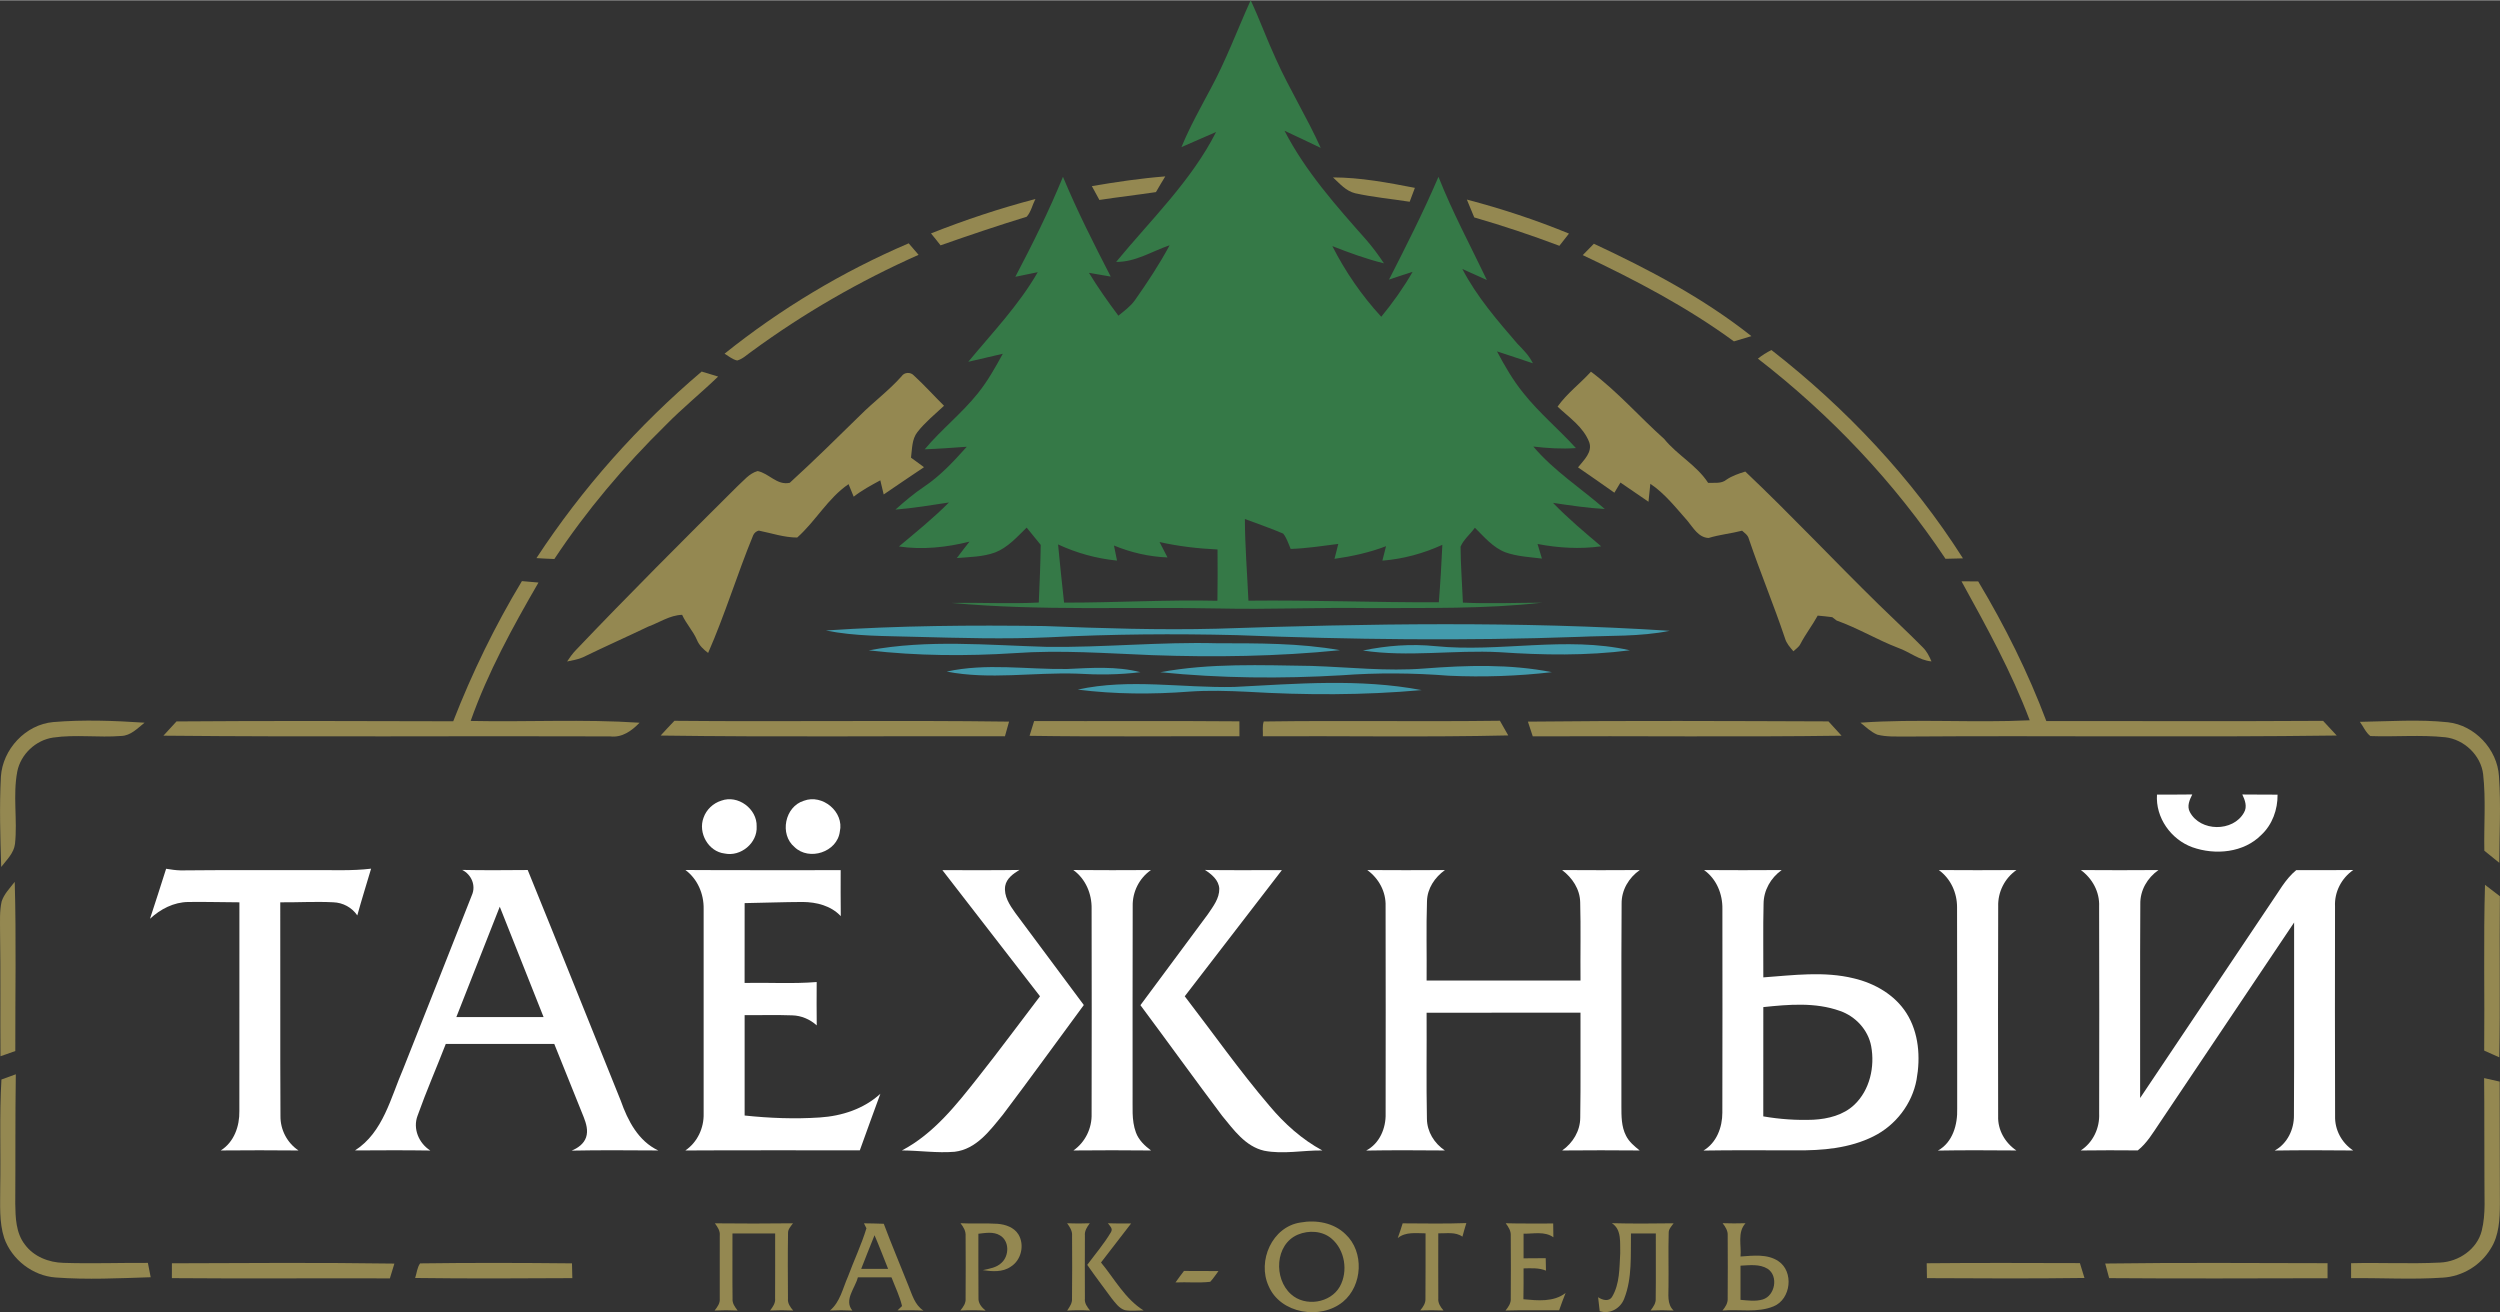 <?xml version="1.0" encoding="UTF-8"?> <svg xmlns="http://www.w3.org/2000/svg" xmlns:xlink="http://www.w3.org/1999/xlink" xmlns:xodm="http://www.corel.com/coreldraw/odm/2003" xml:space="preserve" width="1000px" height="525px" style="shape-rendering:geometricPrecision; text-rendering:geometricPrecision; image-rendering:optimizeQuality; fill-rule:evenodd; clip-rule:evenodd" viewBox="0 0 1505.81 790.21"><rect x="0" y="0" width="1505.81" height="790.21" fill="#333333" stroke="none"/> <defs> <style type="text/css"> .fil0 {fill:#357947;fill-rule:nonzero} .fil2 {fill:#439BAD;fill-rule:nonzero} .fil1 {fill:#948851;fill-rule:nonzero} .fil3 {fill:white;fill-rule:nonzero} </style> </defs> <g id="Слой_x0020_1">  <g id="_2223005344912"> <g> <path class="fil0" d="M753.31 0c5.42,11.55 9.75,23.59 15.11,35.17 8.18,18.33 18.86,35.42 27.08,53.74 -7.3,-3.4 -14.49,-7.01 -21.81,-10.33 12.61,24.46 31.09,45.23 49.24,65.7 3.86,4.47 7.41,9.22 10.66,14.17 -10.63,-2.63 -20.92,-6.39 -31.1,-10.39 7.85,15.44 17.75,29.83 29.47,42.56 7.01,-8.49 13.39,-17.51 18.9,-27.06 -4.76,1.5 -9.51,3.08 -14.22,4.68 10.41,-20.41 20.77,-40.86 29.79,-61.92 8.4,21.32 19.27,41.51 29.15,62.17 -4.95,-2.22 -9.85,-4.49 -14.78,-6.67 8.63,16.61 20.95,30.85 33.09,44.95 3.52,3.63 7.18,7.24 9.4,11.87 -7.23,-2.35 -14.39,-4.86 -21.62,-7.18 4.63,8.71 9.58,17.31 15.8,24.99 9.55,12.05 21.43,21.93 31.74,33.26 -8.57,0.65 -17.14,0.06 -25.65,-0.91 12.39,14.64 28.69,25.09 43.05,37.6 -10.46,-0.56 -20.82,-2.15 -31.18,-3.68 9.03,9.39 19.06,17.74 28.99,26.16 -12.76,1.77 -25.72,1.02 -38.32,-1.41 0.86,2.91 1.75,5.86 2.64,8.79 -7.34,-0.89 -14.85,-1.25 -21.87,-3.71 -7.59,-2.87 -12.9,-9.34 -18.51,-14.87 -2.73,3.89 -6.82,7.06 -8.63,11.45 0.09,11.22 0.95,22.45 1.42,33.67 15.89,0.75 31.78,0.09 47.68,0.04 -34.57,3.87 -69.44,3.07 -104.17,3.25 -30.09,-0.48 -60.18,0.92 -90.26,0.24 -53.7,-1.12 -107.52,1.57 -161.08,-3.32 17.45,-0.35 34.91,0.65 52.37,-0.26 0.52,-11.57 0.99,-23.15 1.16,-34.73 -2.85,-3.44 -5.67,-6.91 -8.47,-10.4 -5.74,5.59 -11.26,11.92 -18.9,14.93 -7.4,2.72 -15.4,2.75 -23.15,3.41 2.49,-3.32 5.03,-6.63 7.62,-9.89 -13.85,3.46 -28.3,5.03 -42.49,2.91 10.25,-8.58 20.67,-17.02 30.11,-26.49 -10.72,1.62 -21.42,3.41 -32.23,4.29 5.55,-4.97 11.23,-9.79 17.44,-13.93 9.73,-6.57 17.77,-15.23 25.53,-23.93 -8.44,0.6 -16.89,1.23 -25.34,1.54 9.97,-11.93 22.35,-21.62 32.06,-33.78 5.88,-7.32 10.48,-15.55 14.99,-23.77 -6.95,1.58 -13.86,3.28 -20.81,4.84 14.51,-17.53 30.46,-34.12 41.85,-53.98 -4.51,0.9 -9.01,1.83 -13.49,2.78 10.34,-19.69 20.27,-39.63 28.69,-60.23 8.51,20.52 18.58,40.35 28.76,60.1 -4.37,-0.77 -8.75,-1.52 -13.11,-2.26 5.44,8.92 11.46,17.46 17.73,25.82 3.52,-2.92 7.33,-5.61 10,-9.4 7.47,-10.65 14.7,-21.53 20.85,-33.02 -10.64,3.6 -20.6,10.18 -32.21,10.02 20.9,-25.38 45.16,-48.62 60.21,-78.25 -6.99,2.96 -13.87,6.13 -20.86,9.1 4.99,-12.18 11.45,-23.64 17.61,-35.23 9.28,-17.14 16.06,-35.47 24.07,-53.2zm-3.49 312.44l0 0c0.06,16.42 1.4,32.8 2.14,49.19 38.24,-0.44 76.44,1.15 114.68,0.96 0.93,-11.52 1.59,-23.05 2.13,-34.6 -11.39,5.2 -23.63,8.54 -36.13,9.53 0.71,-2.91 1.46,-5.81 2.2,-8.7 -9.99,3.82 -20.48,6.12 -31.05,7.62 0.73,-3.01 1.52,-6 2.3,-8.99 -9.53,1.23 -19.07,2.68 -28.68,3.02 -1.39,-3.12 -2.33,-6.58 -4.52,-9.24 -7.56,-3.25 -15.37,-5.9 -23.07,-8.79zm-51.4 13.88l0 0c1.61,3.07 3.21,6.15 4.79,9.27 -11.08,-0.44 -22.01,-2.94 -32.25,-7.18 0.62,3.02 1.23,6.05 1.85,9.08 -12.28,-1.21 -24.33,-4.52 -35.51,-9.74 1.15,11.7 2.28,23.4 3.62,35.06 30.79,0.06 61.57,-1.83 92.36,-1.12 0.11,-10.3 0.2,-20.6 0.06,-30.9 -11.74,-0.53 -23.45,-1.9 -34.92,-4.47z"></path> </g> </g> <g id="_2223005344576"> <path class="fil1" d="M657.65 111.94c14.66,-2.51 29.38,-4.7 44.22,-5.86 -1.91,3.13 -3.8,6.27 -5.62,9.46 -11.34,1.69 -22.73,3 -34.06,4.73 -1.53,-2.76 -3.05,-5.55 -4.54,-8.33z"></path> <path class="fil1" d="M802.9 106.69c16.63,0.02 33.03,3.15 49.32,6.29 -1.07,2.8 -2.12,5.58 -3.14,8.37 -10.94,-1.72 -22,-2.72 -32.81,-5.11 -5.55,-1.31 -9.36,-5.86 -13.37,-9.55z"></path> <path class="fil1" d="M560.76 140.42c20.53,-8.15 41.53,-15.11 62.9,-20.73 -1.82,3.5 -2.63,7.77 -5.26,10.69 -17.42,5.35 -34.69,11.18 -51.89,17.23 -1.87,-2.44 -3.79,-4.83 -5.75,-7.19z"></path> <path class="fil1" d="M883.52 120.03c20.92,5.49 41.5,12.26 61.5,20.49 -1.94,2.46 -3.85,4.91 -5.76,7.36 -16.87,-6.38 -33.98,-12.09 -51.29,-17.1 -1.44,-3.61 -2.94,-7.17 -4.45,-10.75z"></path> <path class="fil1" d="M436.42 212.86c33.74,-27.03 71.13,-49.48 110.9,-66.47 1.99,2.3 3.97,4.62 5.96,6.93 -35.46,15.77 -69.26,35.24 -100.55,58.2 -2.81,1.93 -5.32,4.51 -8.68,5.45 -2.87,-0.6 -5.17,-2.65 -7.63,-4.11z"></path> <path class="fil1" d="M953.32 153.49c2.22,-2.29 4.45,-4.58 6.71,-6.85 33.25,15.51 66.03,32.77 94.89,55.65 -3.52,1.05 -7.04,2.11 -10.54,3.16 -28.27,-20.72 -59.46,-37 -91.06,-51.96z"></path> <path class="fil1" d="M1058.83 215.85c2.51,-2.01 5.24,-3.75 8.16,-5.18 45,35.08 84.7,77.25 115.35,125.47 -3.51,0.08 -7.03,0.15 -10.52,0.26 -30.7,-46.04 -69.26,-86.71 -112.99,-120.55z"></path> <path class="fil1" d="M323.12 335.99c27.52,-42.01 61.23,-79.9 99.51,-112.36 3.29,1.05 6.6,2.03 9.92,3.02 -10.33,9.92 -21.5,18.98 -31.54,29.21 -24.98,24.56 -47.77,51.44 -67.11,80.67 -3.61,-0.12 -7.2,-0.31 -10.78,-0.54z"></path> <path class="fil1" d="M543.04 226.48c1.59,-2.46 5.3,-2.7 7.3,-0.58 6.36,5.83 12.14,12.27 18.27,18.34 -5.47,5.13 -11.4,9.9 -16.03,15.84 -3.42,4.36 -3.15,10.2 -3.86,15.42 2.6,1.9 5.22,3.81 7.83,5.73 -8.12,5.46 -16.22,10.9 -24.28,16.43 -0.69,-2.84 -1.38,-5.69 -2.04,-8.52 -5.52,2.99 -11.07,5.97 -16.03,9.86 -1.04,-2.52 -2.06,-5.05 -3.09,-7.56 -12.47,8.48 -19.77,22.25 -30.94,32.16 -7.85,0 -15.53,-2.65 -23.15,-4.18 -1.54,0.42 -2.65,1.35 -3.34,2.77 -9.63,23.41 -16.98,47.75 -27.16,70.92 -2.79,-2.06 -5.36,-4.51 -6.7,-7.76 -2.33,-5.47 -6.54,-9.8 -8.96,-15.2 -7.45,0.24 -13.69,4.65 -20.48,7.13 -13.02,6.22 -26.21,12.09 -39.2,18.42 -3.04,1.4 -6.41,1.86 -9.62,2.57 1.63,-2.41 3.3,-4.83 5.35,-6.92 31.78,-33.38 64.41,-65.97 97.1,-98.47 3.82,-3.41 7.22,-7.92 12.34,-9.32 6.97,1.44 11.61,8.74 19.34,7.08 14.51,-13.24 28.48,-27.03 42.51,-40.77 8.04,-8.06 17.27,-14.84 24.84,-23.39z"></path> <path class="fil1" d="M938.16 244.75c5.63,-8 13.6,-13.84 20.11,-21.05 16.05,12 29.23,27.23 44.13,40.54 7.9,9.76 19.57,15.79 26.46,26.45 3.68,-0.21 7.88,0.64 10.98,-1.91 3.44,-2.36 7.42,-3.67 11.39,-4.92 27.41,25.97 53.24,53.53 80.22,79.95 8.84,8.67 17.97,17.08 26.66,25.9 2.43,2.35 3.94,5.42 5.27,8.5 -7.42,-0.63 -13.24,-5.77 -20.08,-8.15 -12.65,-4.84 -24.29,-11.95 -37.04,-16.46 -0.66,-0.52 -2,-1.52 -2.66,-2.03 -2.93,-0.4 -5.86,-0.68 -8.76,-0.94 -3.21,5.87 -7.34,11.16 -10.41,17.08 -0.92,1.9 -2.78,3.01 -4.22,4.41 -2.05,-2.41 -4.23,-4.81 -5.09,-7.89 -6.75,-20.12 -14.94,-39.73 -21.75,-59.82 -0.53,-2.25 -2.51,-3.5 -4.08,-4.93 -6.66,1.73 -13.56,2.35 -20.15,4.39 -6.16,-0.24 -9.32,-6.27 -12.82,-10.43 -6.96,-7.84 -13.49,-16.3 -22.28,-22.2 -0.41,3.6 -0.77,7.21 -1.12,10.81 -5.64,-3.84 -11.27,-7.69 -16.88,-11.56 -1.23,2.03 -2.45,4.08 -3.66,6.11 -7.23,-5.19 -14.6,-10.18 -21.9,-15.26 3.36,-4.29 8.9,-9.13 6.73,-15.19 -3.55,-9.23 -12.15,-14.87 -19.05,-21.4z"></path> <path class="fil1" d="M272.99 434.27c11.4,-29.23 25.16,-57.56 41.37,-84.42 3.32,0.27 6.66,0.58 9.98,0.86 -15.52,26.78 -30.51,54.1 -40.85,83.36 33.92,0.72 67.87,-1.17 101.74,1.07 -4.69,4.85 -10.51,9.11 -17.66,8.24 -89.71,-0.36 -179.42,0.46 -269.14,-0.44 2.63,-2.86 5.24,-5.73 7.88,-8.58 55.55,-0.43 111.13,-0.23 166.68,-0.09z"></path> <path class="fil1" d="M1181.46 349.97c3.32,0.03 6.69,0.05 10.06,0.06 16.04,26.8 30.04,54.86 41.03,84.1 55.56,-0.06 111.13,0.24 166.69,-0.12 2.73,2.95 5.48,5.88 8.22,8.84 -86.51,1.16 -173.05,-0.01 -259.56,0.62 -5.75,-0.09 -11.62,0.3 -17.22,-1.16 -3.85,-1.65 -6.88,-4.63 -10.1,-7.2 33.95,-2.41 67.99,0.18 101.96,-1.43 -10.98,-29.16 -26.08,-56.49 -41.08,-83.71z"></path> <path class="fil1" d="M0.54 467.63c1.06,-16.52 14.87,-31.4 31.52,-32.88 18.28,-1.54 36.72,-0.82 55.01,0.37 -4.21,3.34 -8.34,7.87 -14.1,8 -13.62,1.08 -27.36,-0.99 -40.94,0.96 -10.51,1.52 -19.61,10.09 -21.64,20.53 -2.72,14.37 0.18,29.02 -1.35,43.48 -0.66,5.62 -5.05,9.67 -8.32,13.94 -0.55,-18.12 -1.14,-36.28 -0.18,-54.4z"></path> <path class="fil1" d="M397.91 442.87c2.72,-3 5.49,-5.96 8.3,-8.88 67.2,0.64 134.39,-0.43 201.57,0.49 -0.84,2.91 -1.65,5.86 -2.47,8.81 -69.13,-0.18 -138.28,0.57 -207.4,-0.42z"></path> <path class="fil1" d="M620.12 443.03c0.92,-2.98 1.84,-5.94 2.77,-8.9 41.21,0.14 82.43,-0.17 123.63,0.18 0,2.98 0.01,5.97 0.03,8.98 -42.13,-0.09 -84.28,0.39 -126.43,-0.26z"></path> <path class="fil1" d="M760.65 443.29c0.16,-2.95 -0.45,-6.12 0.53,-8.89 47.39,-0.68 94.83,0.18 142.24,-0.45 1.68,2.93 3.35,5.89 5.03,8.84 -49.26,1.14 -98.53,0.27 -147.8,0.5z"></path> <path class="fil1" d="M920.3 434.49c60.34,-0.68 120.69,-0.36 181.03,-0.15 2.63,2.86 5.25,5.73 7.88,8.62 -61.99,0.88 -123.99,0.07 -185.99,0.4 -0.98,-2.96 -1.96,-5.92 -2.92,-8.87z"></path> <path class="fil1" d="M1421.41 434.61c17.67,-0.27 35.41,-1.61 53.05,0.26 16.18,1.76 29.77,16.3 30.73,32.5 1.25,17.36 0.21,34.78 0.2,52.16 -3.01,-2.43 -6.01,-4.87 -9.01,-7.29 -0.33,-15.35 1,-30.78 -0.73,-46.08 -1.36,-11.43 -11.43,-20.93 -22.75,-22.26 -15.02,-1.59 -30.13,-0.16 -45.17,-0.72 -2.81,-2.16 -4.23,-5.76 -6.32,-8.57z"></path> <path class="fil1" d="M0.99 542.79c1.49,-4.58 5.03,-8.07 7.88,-11.81 0.96,33.96 0.27,67.94 0.35,101.91 -2.96,1.1 -5.94,2.12 -8.93,3.14 -0.21,-25.09 0.15,-50.19 -0.26,-75.28 0.03,-5.99 -0.36,-12.08 0.96,-17.96z"></path> <path class="fil1" d="M1496.77 532.78c3,2.26 5.99,4.56 8.97,6.87 -0.35,32.34 0.28,64.7 -0.37,97.04 -3.03,-1.37 -6.05,-2.72 -9.08,-4.06 0.33,-33.29 -0.48,-66.58 0.48,-99.85z"></path> <path class="fil1" d="M0.86 650.04c2.9,-1 5.79,-2.06 8.66,-3.14 -0.39,25.95 -0.15,51.91 -0.33,77.86 0.12,8.45 0.36,17.71 5.79,24.69 5.32,7.27 14.45,10.84 23.26,11.03 16.94,0.54 33.89,-0.07 50.83,0.02 0.56,2.87 1.12,5.76 1.69,8.64 -19.07,0.6 -38.18,1.57 -57.21,0.15 -13.81,-0.96 -26.42,-10.73 -31.02,-23.74 -3.13,-9.65 -2.36,-19.97 -2.41,-29.95 0.42,-21.85 -0.55,-43.72 0.74,-65.56z"></path> <path class="fil1" d="M1496.25 649.19c3.1,0.69 6.24,1.41 9.37,2.12 0.09,24.49 0.01,48.98 0.13,73.48 -0.07,9.29 -0.39,19.21 -5.61,27.27 -6.07,10.02 -17.11,16.66 -28.81,17.32 -18.37,1.25 -36.8,0.11 -55.21,0.32 -0.01,-3.02 -0.01,-6.01 0,-9.01 17.89,-0.45 35.82,0.5 53.71,-0.39 11.13,-0.52 22.19,-8.04 24.97,-19.14 2.58,-10.28 1.48,-20.99 1.63,-31.45 -0.14,-20.18 0.03,-40.36 -0.18,-60.52z"></path> <g> <path class="fil1" d="M783.29 736.18c9.48,-1.75 20.14,0.13 27.19,7.09 11.32,10.58 10.28,30.9 -1.6,40.68 -13.47,11.05 -37.66,7.21 -44.76,-9.5 -6.94,-15.08 2.12,-35.74 19.17,-38.27zm-1.59 7.31l0 0c-13.8,5.85 -14.62,26.54 -4.09,35.88 8.45,7.71 23.76,5.43 29.41,-4.63 5.1,-9.16 3.08,-22.03 -4.99,-28.87 -5.55,-4.74 -13.8,-5.14 -20.33,-2.38z"></path> </g> <path class="fil1" d="M430.57 736.67c15.67,0.16 31.35,0.18 47.03,-0.02 -1.26,1.85 -3.11,3.61 -2.95,6.05 -0.21,13.09 -0.12,26.22 -0.04,39.33 -0.3,2.83 1.4,5.11 3.13,7.16 -4.65,-0.23 -9.3,-0.21 -13.93,0 1.66,-2.14 3.37,-4.47 3.05,-7.33 0.11,-13.03 -0.01,-26.05 0.03,-39.07 -8.57,-0.02 -17.14,-0.02 -25.71,0 0.06,13.06 -0.12,26.13 0.06,39.19 -0.28,2.83 1.42,5.1 3.06,7.22 -4.64,-0.22 -9.27,-0.24 -13.88,-0.01 1.65,-2.11 3.41,-4.39 3.1,-7.25 0.06,-12.62 0.02,-25.22 0.01,-37.83 0.33,-2.9 -1.34,-5.28 -2.96,-7.44z"></path> <g> <path class="fil1" d="M520.39 736.67c3.97,0.07 7.96,0.09 11.93,0.27 4.66,12.49 9.9,24.75 14.79,37.14 2.26,5.45 3.83,11.74 9.11,15.14 -5.2,-0.27 -10.42,-0.2 -15.6,-0.15 0.67,-0.65 2.03,-1.93 2.7,-2.58 -1.4,-6.01 -4.18,-11.53 -6.34,-17.27 -6.75,-0.05 -13.51,-0.03 -20.26,-0.02 -1.61,6.45 -8.55,13.69 -3.33,20 -4.5,-0.22 -9,-0.22 -13.49,-0.01 6.18,-5.16 7.71,-13.4 10.84,-20.41 3.61,-9.74 8.1,-19.18 11.14,-29.11 -0.36,-0.75 -1.11,-2.25 -1.49,-3zm6.36 7.17l0 0c-2.75,6.72 -5.35,13.5 -8.03,20.25 5.4,0.02 10.8,0.02 16.21,0.02 -2.73,-6.77 -5.28,-13.6 -8.18,-20.27z"></path> </g> <path class="fil1" d="M578.52 736.61c7.41,0.42 14.84,-0.15 22.25,0.34 4.79,0.35 10.02,2.11 12.65,6.41 3.83,6.34 1.73,15.48 -4.6,19.41 -4.95,3.46 -11.23,2.9 -16.87,2.1 3.92,-0.88 8.27,-1.47 11.29,-4.42 4.69,-4.21 4.84,-13.15 -0.92,-16.51 -3.94,-2.42 -8.7,-1.46 -13.02,-1 0.06,12.9 -0.1,25.81 0.06,38.73 -0.18,3.2 1.97,5.68 4.32,7.58 -5.1,-0.32 -10.18,-0.29 -15.26,-0.08 1.75,-2.07 3.45,-4.42 3.18,-7.31 0.09,-12.52 0.09,-25.05 0,-37.57 0.21,-2.96 -1.31,-5.49 -3.08,-7.68z"></path> <path class="fil1" d="M642.75 736.64c4.54,0.18 9.1,0.18 13.66,0 -1.64,2.19 -3.25,4.6 -2.95,7.5 -0.06,12.57 -0.06,25.14 0,37.71 -0.36,2.9 1.38,5.23 3.11,7.34 -4.6,-0.24 -9.22,-0.23 -13.8,0.03 1.46,-2.21 3.16,-4.48 2.93,-7.3 0.15,-12.58 0.11,-25.18 0.03,-37.77 0.24,-2.9 -1.37,-5.3 -2.98,-7.51z"></path> <path class="fil1" d="M667.32 736.64c4.63,0.16 9.29,0.15 13.96,0.13 -6.05,7.83 -12.11,15.64 -18.12,23.49 8.18,9.91 14.49,21.92 25.66,28.88 -3.77,-0.04 -7.57,0.5 -11.3,-0.18 -3.52,-1.11 -5.7,-4.37 -7.93,-7.08 -4.93,-6.71 -9.97,-13.35 -14.72,-20.19 4.8,-6.47 10.11,-12.66 14.23,-19.6 1.46,-2.18 -0.59,-3.86 -1.78,-5.45z"></path> <path class="fil1" d="M844.85 736.68c12.78,0.05 25.58,0.32 38.36,-0.16 -0.83,2.7 -1.63,5.42 -2.36,8.18 -4.27,-3.04 -9.69,-1.87 -14.54,-2 0.01,13.03 -0.09,26.08 0.01,39.12 -0.28,2.87 1.35,5.28 3.14,7.35 -4.7,-0.19 -9.39,-0.19 -14.08,-0.04 1.75,-2.02 3.38,-4.35 3.2,-7.18 0.16,-13.08 0,-26.17 0.06,-39.25 -5.69,-0.03 -11.99,-1.04 -16.74,2.84 1.07,-2.94 2.03,-5.88 2.95,-8.86z"></path> <path class="fil1" d="M906.92 736.62c9.53,0.3 19.06,0.08 28.6,0.15 0,2.75 0.03,5.52 0.12,8.3 -5.28,-3.76 -11.99,-2.06 -17.96,-2.16 -0.01,4.94 -0.01,9.87 0,14.84 4.44,0 8.89,-0.02 13.34,-0.09 0.02,2.49 0.06,4.99 0.15,7.5 -4.3,-1.78 -8.98,-1.43 -13.5,-1.35 0,6.19 0.06,12.39 -0.09,18.59 8.54,0.77 18.19,1.84 25.42,-3.8 -1.39,3.44 -2.67,6.93 -3.9,10.44 -10.77,0.09 -21.54,-0.18 -32.29,0.15 1.7,-2.11 3.37,-4.45 3.15,-7.31 0.1,-12.59 0.1,-25.19 0,-37.77 0.19,-2.87 -1.4,-5.31 -3.04,-7.49z"></path> <path class="fil1" d="M970.87 736.59c12.39,0.32 24.79,0.23 37.18,0.06 -1.28,1.81 -3.11,3.52 -2.96,5.94 -0.29,10.57 0.01,21.16 -0.11,31.74 0.11,5.07 -1.07,10.98 3.08,14.86 -4.64,-0.21 -9.27,-0.23 -13.89,-0.02 1.61,-2.12 3.31,-4.4 3.1,-7.23 0.19,-13.05 0,-26.1 0.07,-39.15 -5,-0.02 -10,-0.02 -14.97,0 -0.26,13.08 0.83,26.77 -4.05,39.19 -2.18,5.9 -8.61,9.63 -14.78,7.58 -0.27,-2.81 -0.61,-5.62 -0.96,-8.39 2.5,1.7 6.51,2.92 8.45,-0.3 4.65,-7.8 4.35,-17.4 4.87,-26.19 -0.24,-6.18 1.06,-14.21 -5.03,-18.09z"></path> <g> <path class="fil1" d="M1037.58 736.59c4.6,0.17 9.2,0.15 13.8,0.02 -5.06,5.44 -2.4,13.38 -3.02,20.05 7.56,-0.52 16.04,-1.7 22.75,2.76 9.52,6.25 7.7,22.97 -2.84,27.25 -9.73,4.05 -20.56,1.64 -30.77,2.52 1.7,-2.11 3.31,-4.47 3.12,-7.31 0.1,-12.6 0.09,-25.22 0.01,-37.82 0.21,-2.88 -1.38,-5.3 -3.05,-7.47zm10.77 25.59l0 0c0,6.86 0,13.71 0,20.57 4.43,0.38 9.03,1.07 13.39,-0.22 7.48,-2.26 9.58,-14.11 2.96,-18.47 -4.88,-3.02 -10.93,-2.15 -16.35,-1.88z"></path> </g> <path class="fil1" d="M103.54 760.74c44.67,-0.17 89.34,-0.48 134.01,0.18 -0.93,2.96 -1.83,5.94 -2.72,8.91 -43.77,-0.16 -87.54,0.22 -131.31,-0.15 0,-2.99 0.02,-5.96 0.02,-8.94z"></path> <path class="fil1" d="M250.05 769.59c0.99,-2.88 1.17,-6.31 2.99,-8.79 30.49,-0.42 60.99,-0.33 91.48,-0.02 0.04,2.97 0.12,5.93 0.21,8.9 -31.56,0.19 -63.12,0.32 -94.68,-0.09z"></path> <path class="fil1" d="M1160.5 760.72c30.76,-0.31 61.51,-0.15 92.27,-0.09 0.89,2.98 1.81,5.96 2.75,8.95 -31.62,0.44 -63.25,0.25 -94.87,0.1 -0.06,-2.99 -0.11,-5.98 -0.15,-8.96z"></path> <path class="fil1" d="M1268.02 760.89c44.64,-0.63 89.28,-0.27 133.92,-0.21 -0.01,3.01 -0.01,6.03 0,9.06 -43.84,0.07 -87.7,0.29 -131.55,-0.06 -0.79,-2.94 -1.59,-5.87 -2.37,-8.79z"></path> <path class="fil1" d="M708.04 772.27c1.65,-2.34 3.34,-4.66 5.1,-6.92 6.91,0.09 13.84,0.02 20.78,0.06 -1.63,2.18 -3.1,4.5 -4.98,6.48 -6.93,0.8 -13.94,0.04 -20.9,0.38z"></path> </g> <g id="_2223005381488"> <path class="fil2" d="M732.98 378.51c90.87,-3.05 181.95,-4.58 272.74,1.27 -18.01,3.65 -36.49,2.78 -54.75,3.65 -68.67,2.48 -137.41,1.64 -206.06,-1.04 -37.58,-0.93 -75.2,-0.64 -112.74,1.29 -27.04,1.22 -54.09,0.41 -81.12,-0.28 -17.89,-0.56 -35.98,-0.21 -53.59,-3.82 43.82,-2.93 87.77,-3.28 131.67,-2.66 34.6,1.34 69.23,2.48 103.85,1.59z"></path> <path class="fil2" d="M523.26 391.56c35.44,-6.67 71.63,-3.12 107.39,-2.1 34.12,0.42 68.17,-3.07 102.3,-2.18 24.75,0.04 49.7,-0.17 74.16,4.18 -37.59,3.79 -75.43,4.33 -113.17,2.98 -27.58,-1.1 -55.2,-3.18 -82.79,-1.21 -29.28,1.88 -58.72,1.67 -87.89,-1.67z"></path> <path class="fil2" d="M820.9 391.65c14.3,-2.97 29.05,-4.12 43.6,-2.64 39.01,3.91 78.58,-6.23 117.22,2.51 -26.06,3.35 -52.43,2.92 -78.59,1.13 -27.4,-1.45 -54.94,3.12 -82.23,-1z"></path> <path class="fil2" d="M698.84 404.72c30.05,-5.55 60.79,-4.23 91.19,-3.79 22.63,0.74 45.27,3.35 67.93,1.55 25.53,-1.97 51.5,-2.77 76.76,2.21 -20.55,2.39 -41.3,3.08 -61.96,2.15 -21.53,-1.7 -43.14,-1.89 -64.67,-0.27 -36.39,2.13 -72.97,1.82 -109.25,-1.85z"></path> <path class="fil2" d="M570.21 404.34c23.87,-5.26 48.37,-1.21 72.53,-1.56 14.72,-0.69 29.72,-1.76 44.17,1.91 -12.7,1.61 -25.53,1.65 -38.28,0.89 -26.13,-0.88 -52.52,3.79 -78.42,-1.24z"></path> <path class="fil2" d="M649.11 415.2c31.08,-6.87 62.93,-0.89 94.35,-1.61 37.52,-1.92 75.6,-5.16 112.82,1.9 -34.96,3.15 -70.14,3.08 -105.16,1 -11.57,-0.55 -23.17,-0.91 -34.74,-0.09 -22.38,1.73 -44.97,1.6 -67.27,-1.2z"></path> </g> <g id="_2223005387248"> <path class="fil3" d="M1299.2 478.44c7.09,-0.06 14.17,0.06 21.25,-0.09 -1.61,3.22 -3.34,7.04 -1.46,10.56 6.26,11.95 26.06,12.13 32.61,0.36 2.11,-3.51 0.59,-7.57 -1,-10.9 7.06,0.12 14.14,0 21.23,0.1 0.1,8.95 -3.12,18 -9.73,24.19 -10.63,10.83 -27.8,12.38 -41.58,7.49 -12.91,-4.68 -22.26,-17.82 -21.32,-31.71z"></path> <path class="fil3" d="M434.45 482.09c10.01,-3.71 21.65,4.94 21.3,15.51 0.59,9.98 -9.59,18.4 -19.32,16.32 -9.82,-1.17 -16.1,-12.44 -12.67,-21.57 1.67,-4.86 5.8,-8.74 10.69,-10.26z"></path> <path class="fil3" d="M484.16 482.15c11.2,-4.25 24.4,6.68 21.69,18.54 -1.53,12.38 -18.49,17.9 -27.3,9.34 -9.17,-7.67 -5.85,-24.37 5.61,-27.88z"></path> <path class="fil3" d="M100.06 523.11c2.92,0.47 5.85,0.92 8.83,0.98 26.57,-0.29 53.14,-0.08 79.71,-0.14 11.65,-0.15 23.33,0.52 34.92,-0.9 -2.76,9.38 -5.72,18.71 -8.31,28.15 -3.26,-4.81 -8.69,-7.71 -14.47,-7.9 -10.64,-0.54 -21.29,0.11 -31.93,0.02 0.12,42.91 -0.12,85.81 0.12,128.71 -0.11,8.27 4.01,16.15 10.87,20.76 -15.61,-0.16 -31.23,-0.15 -46.84,-0.01 8.03,-5.01 11.39,-14.65 11.21,-23.75 0.07,-41.9 -0.02,-83.8 0.03,-125.71 -10.27,-0.03 -20.54,-0.36 -30.8,-0.2 -8.7,0.09 -16.79,4.27 -23.05,10.11 3.36,-10 6.45,-20.09 9.71,-30.12z"></path> <g> <path class="fil3" d="M278.37 523.8c13.16,0.29 26.33,0.15 39.49,0.06 18.85,46.25 37.35,92.67 56.05,138.98 4.21,11.95 10.54,24.28 22.59,29.94 -17.41,-0.08 -34.83,-0.27 -52.22,0.1 3.73,-1.49 7.38,-4.06 8.73,-8.01 1.36,-4.05 0.08,-8.33 -1.41,-12.14 -5.92,-14.69 -11.86,-29.38 -17.74,-44.1 -21.79,-0.03 -43.58,0 -65.36,-0.01 -5.58,14.4 -11.78,28.58 -16.95,43.12 -3.04,7.9 0.72,16.66 7.64,21.08 -15.11,-0.24 -30.25,-0.15 -45.36,-0.06 17.03,-10.9 21.53,-31.9 29.09,-49.27 13.74,-34.85 27.68,-69.63 41.32,-104.53 2.56,-5.79 -0.32,-12.44 -5.87,-15.16zm22.65 22.15l0 0c-8.68,22.19 -17.44,44.34 -26.16,66.5 17.51,-0.01 35.03,0 52.56,0 -8.79,-22.16 -17.65,-44.31 -26.4,-66.5z"></path> </g> <path class="fil3" d="M412.84 523.85c31.17,0.22 62.34,0.03 93.52,0.1 0.02,9.24 -0.09,18.47 0.06,27.7 -5.88,-6.3 -14.61,-8.48 -22.94,-8.54 -11.67,0.03 -23.32,0.51 -34.97,0.69 -0.02,16.01 0.01,32.04 -0.02,48.07 14.46,-0.3 28.99,0.63 43.42,-0.54 -0.04,8.71 -0.09,17.41 0.03,26.12 -4.07,-3.66 -9.24,-5.91 -14.75,-6.05 -9.56,-0.36 -19.14,-0.04 -28.68,-0.15 0,20.15 -0.02,40.31 0,60.48 15.02,1.6 30.2,2.18 45.28,1.18 13.25,-0.85 26.57,-5.17 36.48,-14.29 -4.22,11.32 -8.22,22.71 -12.37,34.07 -35.04,0.07 -70.07,-0.12 -105.1,0.1 7.26,-4.95 11.26,-13.53 11.02,-22.24 0.04,-41.09 0.04,-82.2 0,-123.29 0.16,-9.02 -3.64,-17.97 -10.98,-23.41z"></path> <path class="fil3" d="M567.63 523.94c15.46,-0.05 30.92,0.15 46.38,-0.12 -3.7,2.27 -7.75,5.1 -8.56,9.67 -0.93,6.1 2.74,11.51 6.09,16.22 13.82,18.45 27.45,37.02 41.27,55.47 -16.24,22 -32.23,44.19 -48.73,66.02 -7.74,9.46 -15.97,20.84 -29.11,22.37 -10.55,0.86 -21.14,-0.75 -31.71,-0.81 19.16,-10.09 32.76,-27.44 45.92,-44.1 12.71,-16.03 24.83,-32.51 37.24,-48.75 -19.59,-25.33 -39.19,-50.65 -58.79,-75.97z"></path> <path class="fil3" d="M646.48 523.86c15.59,0.14 31.19,0.12 46.78,0.02 -7.08,4.9 -11.2,13.15 -11.01,21.76 -0.15,37.65 -0.01,75.29 -0.06,112.94 0.17,7.79 -0.76,15.88 2,23.36 1.66,4.57 5.29,7.99 9.11,10.85 -15.59,-0.18 -31.17,-0.15 -46.74,-0.01 7.14,-5 11.21,-13.42 10.94,-22.11 0.09,-41.15 0.09,-82.3 0,-123.46 0.17,-9.02 -3.59,-17.99 -11.02,-23.35z"></path> <path class="fil3" d="M725.78 523.82c15.43,0.27 30.89,0.07 46.33,0.1 -19.5,25.34 -38.99,50.67 -58.51,75.99 16.98,22.06 32.99,44.86 51.08,66.04 8.95,10.69 19.49,20.17 31.81,26.83 -11.68,-0.17 -23.5,2.43 -35.04,0.16 -11.33,-2.57 -18.36,-12.6 -25.32,-21.02 -16.6,-22.07 -32.72,-44.5 -49.22,-66.65 13.51,-18.32 27.16,-36.49 40.65,-54.81 3.11,-4.63 6.96,-9.49 6.85,-15.33 -0.28,-5.21 -4.61,-8.71 -8.63,-11.31z"></path> <path class="fil3" d="M823.53 523.88c15.61,0.12 31.2,0.1 46.81,0 -6.11,4.37 -10.66,11.08 -10.83,18.78 -0.53,15.91 -0.07,31.86 -0.23,47.78 30.9,-0.03 61.8,-0.01 92.7,-0.01 -0.15,-15.7 0.24,-31.43 -0.19,-47.13 -0.14,-7.9 -4.77,-14.79 -10.91,-19.42 15.61,0.12 31.22,0.1 46.81,0 -6.63,4.61 -11.07,12.1 -10.95,20.3 -0.28,40.62 -0.01,81.27 -0.13,121.89 0.01,6 -0.05,12.36 2.8,17.85 1.82,3.67 5.06,6.32 8.21,8.86 -15.57,-0.15 -31.13,-0.14 -46.68,0 6.44,-4.51 10.85,-11.75 10.88,-19.73 0.34,-21.08 0.06,-42.18 0.15,-63.26 -30.9,0.03 -61.79,0.02 -92.69,0.02 0.13,21.27 -0.24,42.58 0.19,63.86 0.06,7.81 4.43,14.82 10.81,19.11 -15.81,-0.11 -31.62,-0.23 -47.43,0.06 8.11,-4.2 12,-13.49 11.75,-22.3 0.04,-41.64 0.09,-83.29 -0.02,-124.93 0.29,-8.65 -4.1,-16.72 -11.05,-21.73z"></path> <g> <path class="fil3" d="M1026.38 523.88c15.59,0.1 31.18,0.12 46.79,0 -6.6,4.69 -10.92,12.24 -10.93,20.42 -0.38,14.75 -0.06,29.5 -0.15,44.23 18.1,-1.31 36.64,-3.82 54.53,0.59 12.57,2.96 24.71,9.92 31.73,21.03 7.44,11.78 8.48,26.56 6.04,40 -2.67,14.61 -12.63,27.5 -25.89,34.1 -14.39,7.23 -30.87,8.63 -46.73,8.45 -18.58,0.08 -37.15,-0.19 -55.74,0.14 7.9,-4.69 11.4,-13.99 11.38,-22.83 0.11,-40.87 0.06,-81.75 0.03,-122.62 0.17,-9.06 -3.53,-18.17 -11.06,-23.51zm35.71 82.55l0 0c-0.02,21.93 0,43.87 -0.02,65.82 9.96,1.73 20.09,2.42 30.2,2.02 8.81,-0.48 18.1,-2.78 24.67,-9.04 9.34,-8.87 12.4,-22.88 10.12,-35.26 -1.84,-9.86 -9.47,-18.04 -18.87,-21.26 -14.8,-5.28 -30.81,-3.88 -46.1,-2.28z"></path> </g> <path class="fil3" d="M1167.78 523.88c15.59,0.1 31.19,0.12 46.79,0 -7.12,4.95 -11.28,13.25 -11.01,21.92 -0.15,42.1 -0.12,84.23 -0.03,126.33 -0.29,8.33 4.17,16.05 10.98,20.65 -15.76,-0.09 -31.52,-0.24 -47.26,0.07 8.95,-4.95 11.92,-15.71 11.61,-25.29 -0.06,-40.42 0.09,-80.85 -0.08,-121.26 0.03,-8.74 -3.86,-17.28 -11,-22.42z"></path> <path class="fil3" d="M1253.34 523.88c15.6,0.12 31.17,0.12 46.77,0 -6.67,4.67 -11.12,12.19 -10.95,20.48 -0.24,38.93 -0.02,77.88 -0.11,116.83 26.11,-38.98 52.25,-77.92 78.37,-116.88 4.95,-6.97 8.93,-14.84 15.65,-20.37 11.45,-0.03 22.9,0.09 34.36,-0.08 -7.14,4.97 -11.43,13.25 -10.99,21.99 -0.03,42.07 -0.12,84.14 0.04,126.21 -0.24,8.31 3.99,16.16 10.91,20.73 -15.76,-0.15 -31.52,-0.21 -47.26,0.03 7.61,-4.18 11.7,-12.79 11.56,-21.3 0.23,-38.68 0.02,-77.36 0.11,-116.05 -27.04,40.29 -54.06,80.58 -81.09,120.87 -3.93,5.79 -7.52,12 -13.07,16.41 -11.46,-0.08 -22.91,-0.14 -34.37,0.04 7.44,-4.84 11.49,-13.49 11.1,-22.28 0.07,-41.58 0.12,-83.15 -0.02,-124.71 0.38,-8.73 -4.06,-16.84 -11.01,-21.92z"></path> </g> </g> </svg> 